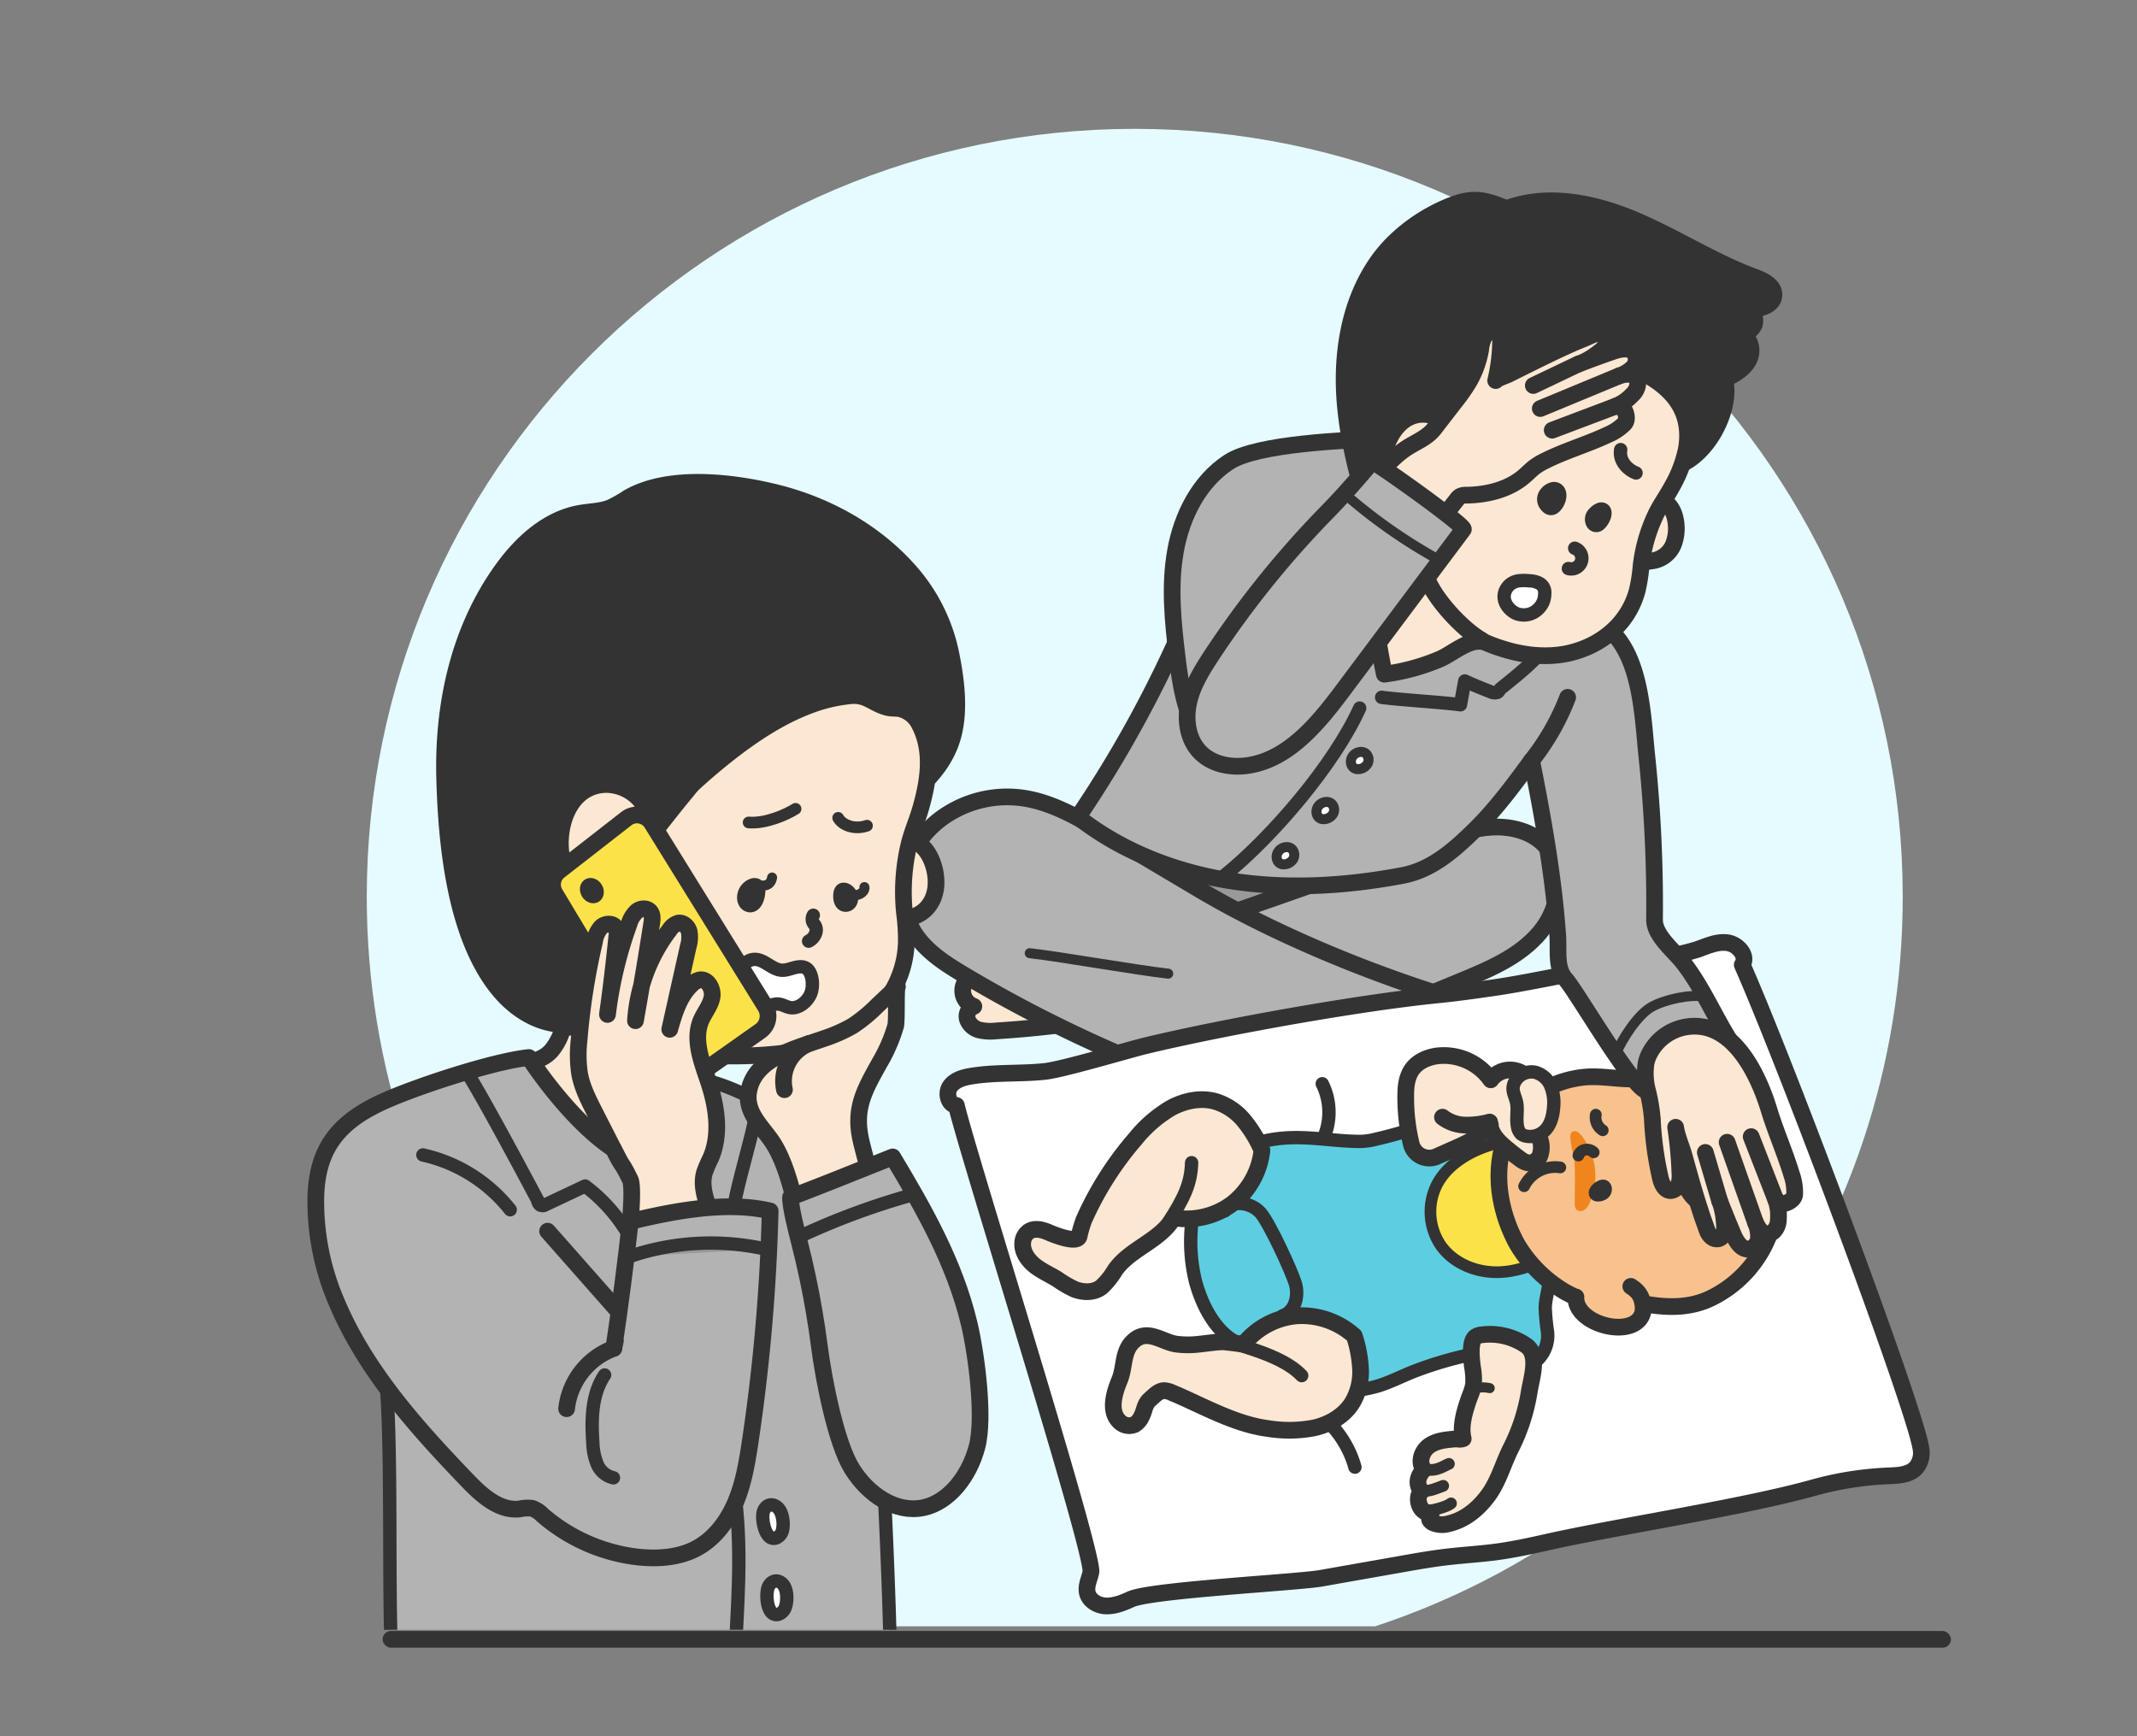 <svg xmlns="http://www.w3.org/2000/svg" xmlns:xlink="http://www.w3.org/1999/xlink" width="640" height="520" viewBox="0 0 640 520"><rect x="0" y="0" width="640" height="520" fill="#808080" stroke="none"/><defs><style>.cls-1,.cls-13,.cls-14,.cls-15,.cls-9{fill:none;}.cls-2{fill:#e5fbff;}.cls-16,.cls-18,.cls-25,.cls-3{fill:#333;}.cls-4{clip-path:url(#clip-path);}.cls-22,.cls-5{fill:#fce7d2;}.cls-10,.cls-11,.cls-12,.cls-13,.cls-14,.cls-15,.cls-16,.cls-18,.cls-19,.cls-20,.cls-21,.cls-22,.cls-23,.cls-24,.cls-25,.cls-26,.cls-5,.cls-6,.cls-7,.cls-8,.cls-9{stroke:#333;stroke-linecap:round;stroke-linejoin:round;}.cls-12,.cls-13,.cls-16,.cls-24,.cls-5,.cls-6,.cls-7,.cls-8{stroke-width:5px;}.cls-26,.cls-6{fill:#999;}.cls-23,.cls-7{fill:#b3b3b3;}.cls-19,.cls-20,.cls-8{fill:#fff;}.cls-10,.cls-18,.cls-19,.cls-22,.cls-23,.cls-26,.cls-9{stroke-width:4px;}.cls-10{fill:#5dcee1;}.cls-11,.cls-24{fill:#fce249;}.cls-11,.cls-14,.cls-21{stroke-width:3.5px;}.cls-12{fill:#f7c28e;}.cls-15,.cls-20,.cls-25{stroke-width:3px;}.cls-17{fill:#f0851e;}.cls-21{fill:#01b3cf;}</style><clipPath id="clip-path"><rect class="cls-1" x="20" y="38.12" width="600" height="450"/></clipPath></defs><g id="design10_" data-name="design10〜"><g id="_14" data-name="14"><path class="cls-2" d="M339.84,38.59c-127,0-230,103-230,230,0,101.88,66.25,188.27,158,218.49h144c91.76-30.22,158-116.61,158-218.49C569.84,141.56,466.87,38.59,339.84,38.59Z"/><rect class="cls-3" x="114.57" y="488.49" width="469.7" height="5" rx="2.49"/><g class="cls-4"><path class="cls-5" d="M288.46,295.53a5,5,0,0,0,3.19,5.88,3.18,3.18,0,0,0-1.88,4,5.13,5.13,0,0,0,3.61,3.1,14.56,14.56,0,0,0,4.93.25q13-.82,25.91-2.69a23.08,23.08,0,0,0-6.21-3.57C313.08,300.32,290.92,286.46,288.46,295.53Z"/><path class="cls-6" d="M340.33,253.11c20.79,6.39,44.32,1.39,64.12,10.4A93.67,93.67,0,0,1,374.62,283C359.92,289,345.37,263.88,340.33,253.11Z"/><path class="cls-7" d="M365.07,274.72l65.61-23c5.32-1.87,10.73-3.75,16.36-4s11.61,1.24,15.5,5.31c6.61,6.91,4.82,18.81-1.3,26.16S445.93,290.36,437.09,294l-16.19,6.67"/><path class="cls-7" d="M443.43,301.48c-30.14-8.39-61.53-21.58-84.13-35l-28.8-17.1c-7.74-4.6-15.76-9.29-24.69-10.44a33.37,33.37,0,0,0-21.28,4.45A29.62,29.62,0,0,0,271.61,259a24.19,24.19,0,0,0,1.95,20c3.49,5.76,9.41,9.56,15.19,13a401.71,401.71,0,0,0,72.77,34c19.11,6.68,39.77-10.22,59-16.72l23-7.78"/><path class="cls-8" d="M395.54,472.71l25-4.41c4.29-.76,8.59-1.51,12.91-2,4.88-.58,9.8-.85,14.68-1.5,5.08-.68,10.09-1.77,15.09-2.89,21.44-4.81,59.16-10.49,80.3-16.45A98.73,98.73,0,0,1,566.2,442c2.77-.13,5.86-.39,7.7-2.47a7.05,7.05,0,0,0,1.38-5.78c-2-12.65-40.52-115.48-53.5-144.78,1.74-2.63-1.2-6.1-4.32-6.6s-6.15.95-9.13,2a70.94,70.94,0,0,1-13,2.68c-12.2,1.74-35.92,7.06-48.12,8.79-5.51.79-11,1.57-16.55,2.12-23.88,2.39-64.09,9.61-87.43,15.2-5.24,1.26-25,7.19-30.36,7.74-7.32.77-14.75.21-22,1.41-2.39.39-4.95,1.11-6.33,3.1s-.51,5.46,1.89,5.68c3.38,14.53,41.4,134.44,40.27,139.82-.43,2-1.5,4-1.07,6.08.54,2.5,3.28,4,5.84,4s5-1,7.33-2.07C345.2,476.19,388.67,473.92,395.54,472.71Z"/><path class="cls-9" d="M392,421.41a30.61,30.61,0,0,1,13.78,18"/><path class="cls-9" d="M396,324.59a19.2,19.2,0,0,1-.11,17.3"/><path class="cls-5" d="M458.33,358a39.9,39.9,0,0,1-2.42,24c-20.72,5.23-44.1-2.11-58.11-18.25-.61-.71,26.27-18.89,28.86-20.33,4.67-2.6,10.16-5.91,15.45-7,3.76-.76,5.64,1.6,7.81,4.31A41.32,41.32,0,0,1,458.33,358Z"/><path class="cls-10" d="M358.22,359.3a49.94,49.94,0,0,0-.16,24.59c2,7.3,6.15,15.57,13.42,18.69,6.69,2.87,10.09,9.31,17.06,11.74A38.78,38.78,0,0,0,413,415c3.36-1.08,6.53-2.67,9.78-4a110.68,110.68,0,0,1,21.29-6c3.05-.6,7.5-2.24,10.58-1.87.75.09,7.07,3,6,3.94a10.07,10.07,0,0,0,2.79-8.32,63.29,63.29,0,0,1-.67-7.11c.07-2.2.68-4.33,1-6.51,1-7.37-3.11-7.49-8.47-9.59,0,0-10.51-9.29-17.11-11.36,1.89-2.65,4.46-5,6.56-7.5a45.78,45.78,0,0,0,3.94-5.38c2.36-3.93,7.09-14.43,2-17.88-3.38-2.3-9.34-.51-12.91.42-8.6,2.24-16.71,5.29-25.46,7.29a21.16,21.16,0,0,1-4.86.73c-7.34,0-14.41-1.46-21.85-1.07s-15.07,2.76-21,7.59C361.57,350.87,359.49,354.81,358.22,359.3Z"/><path class="cls-5" d="M324.64,365.3A97.8,97.8,0,0,1,340.1,341a39.46,39.46,0,0,1,10.49-9.1c4.08-2.24,9-3.28,13.45-2a17.8,17.8,0,0,1,8.52,5.74,36.52,36.52,0,0,1,5.37,8.89,23.47,23.47,0,0,1-8.91,16,22.89,22.89,0,0,1-17.54,4.19c-4.05,6.95-13,9.19-17.55,15.71a22.32,22.32,0,0,1-4,5c-2.22,1.8-5.49,1.72-8.06.74a33.12,33.12,0,0,1-5.24-3.05c-2.32-1.42-4.85-2.51-6.95-4.24s-3.73-4.34-3.36-7a4.37,4.37,0,0,1,1.73-3c1.8-1.24,4.26-.57,6.25.33,1.11.49,8.26,3.39,8.88,1.07A34.38,34.38,0,0,1,324.64,365.3Z"/><path class="cls-9" d="M356.87,348.23c-.17,6.43-2.42,10.79-7,18"/><path class="cls-11" d="M447.13,381c6.53.29,11.69-2.12,17.68-4.15a1.37,1.37,0,0,0,.86-.58,1.3,1.3,0,0,0,0-.91c-.93-3.87-10.32-34-12.65-33.8-8.78.94-19.5,5.73-23.17,14.26A18.06,18.06,0,0,0,431.48,373C435,378,441.07,380.72,447.13,381Z"/><path class="cls-12" d="M468.85,387a40.73,40.73,0,0,1-14.55-14.46c-7.28-13.37-8.24-30.82,3.63-42.67,4.1-4.1,9.78-6.34,15.52-7.14s11.26.73,16.9.36c4.36-.28,8.15-1.21,12.66-.49a35.12,35.12,0,0,1,9.21,66.29c-5.82,2.76-12.06,2.84-18.38,1.85a1.44,1.44,0,0,0-1.68,1.26c-.79,9.74-20.6,5.24-20.19-3.56C472,388.61,470.53,387.9,468.85,387Z"/><path class="cls-13" d="M488.4,385.27c2.83,1.76,3.54,3.64,3.76,6.73"/><path class="cls-5" d="M352.83,417.89c8.61,3.81,17.56,8.72,26.77,9.93a39.45,39.45,0,0,0,13.88-.15c4.54-1,8.9-3.5,11.42-7.41a17.94,17.94,0,0,0,2.57-9.95,37.17,37.17,0,0,0-1.88-10.21,23.52,23.52,0,0,0-17.26-6,22.88,22.88,0,0,0-15.9,8.5s-5.68-.76-6.3-.73c-2.37.08-4.72.48-7.07.72a28.65,28.65,0,0,1-6.61,0c-4.09-.53-8.35-4.39-12.32-1.48-4.17,3.06-3.08,8-4.84,12.23-1.46,3.53-3.37,9.25,0,12.44a4.06,4.06,0,0,0,4.51.86,5.29,5.29,0,0,0,2-2.27c1-1.82.94-3.74,2.48-5.12,1.12-1,2.67-2.71,4.3-2.75a6.1,6.1,0,0,1,2.48.65Z"/><path class="cls-9" d="M389.84,412c-4.4-4.69-12.95-7.53-21.18-9.9"/><path class="cls-5" d="M435.52,431c-2.67.23-5.5.52-7.65,2.13s-3.18,5-1.4,7c-2.79,2.76-1.81,5.52-.65,6.45-2.19,1.65-.8,7.1,2.86,6.47-.68,1.46-1,2.2.42,3a6.91,6.91,0,0,0,4.73.3c5-1.13,9.12-4.63,12.08-8.78s4.3-9.33,6.61-13.87A57.51,57.51,0,0,0,458,416.76c.67-4.16,3.06-11.05-1-13.82a19.24,19.24,0,0,0-13.18-3.17,4.05,4.05,0,0,0-1.92.63c-1.9,1.39-1.16,6.81-.95,8.8a23.09,23.09,0,0,1,.37,5.17c-.22,1.94-1.14,3.71-1.74,5.56-1.14,3.5-2.23,7.43-1.37,10.95C437,431.27,436.82,430.88,435.52,431Z"/><path class="cls-14" d="M433.93,438.43c-1.33.49-3.77,2.44-7.1,1.63"/><path class="cls-14" d="M432.22,445c-1.33.49-3.75,1.56-5.17,1.48"/><path class="cls-14" d="M434.56,450.26c-1.24,1.11-6.14,2.32-7.56,2.23"/><path class="cls-15" d="M442.42,415.68a9.56,9.56,0,0,1,3.73.07"/><path class="cls-16" d="M518.28,347.44a7,7,0,0,0-5.89-.45c-1.55.59-2.85,1.73-4.43,2.21s-3.72-.05-4.08-1.66a13.48,13.48,0,0,0,2.93,10.69,9.84,9.84,0,0,0,10.36,2.94A7.61,7.61,0,0,0,518.28,347.44Z"/><path class="cls-17" d="M470.3,340.63a2.1,2.1,0,0,1,.31-1.44,1.43,1.43,0,0,1,1.65-.28,3.7,3.7,0,0,1,1.34,1.15A19.63,19.63,0,0,1,476,360.39a4.76,4.76,0,0,1-1.54,2,1.89,1.89,0,0,1-2.36-.15,2.84,2.84,0,0,1-.49-1.95c0-3.63.12-7.29,0-10.92C471.51,346.43,470.43,343.62,470.3,340.63Z"/><path class="cls-14" d="M472.71,346.08a2.66,2.66,0,0,1,2-1.73,2.93,2.93,0,0,1,2.58.78"/><path class="cls-7" d="M458.69,227.78c-5.27,7.19-10.58,14.42-16.94,20.67s-13,12.12-21.79,13.77c-16.67,3.14-33.84,4.22-50.62,1.71s-33.16-8.75-46.51-19.21a353.68,353.68,0,0,0,32.73-60.11c12.39-7.28,24.91-14,38.72-18,4.31-1.22,8.75-2.28,13.21-1.95a42.84,42.84,0,0,1,9.39,2.12l53.42,16.32c4,1.21,8,2.48,11.22,5.1,10.07,8.23,10.45,26.61,11.69,38.35a426.69,426.69,0,0,1,2.3,48.88c-.05,4.81,5.73,9.19,8.68,13,6.35,8.21,10,17.9,15.94,26.34a23.06,23.06,0,0,0-24.82,9.74,5.67,5.67,0,0,1-1.77,2.1c-3.18,1.84-21.24-29.56-24.63-33.28-3.05-3.36-2.08-8.44-2.38-13C465.34,263,462.11,244.91,458.69,227.78Z"/><path class="cls-7" d="M358.94,219.72c-4.25-6.79-5.44-15-6.41-23-1.28-10.54-2.35-21.27-.48-31.72s7-20.74,15.9-26.58c8.62-5.68,35.4-6.5,45.7-7.15-1,19.58-16.85,37.84-19.77,57.22"/><path class="cls-9" d="M464.09,191.77c-2.56,4.55-7.54,8.78-14.64,14.44-.41.33-.54.94-1,1.16a2.61,2.61,0,0,1-2-.18c-2.63-1-5.22-2.07-7.77-3.24l-1.3,7.13c-4.79-.69-18.8-1.54-23.6-2.23"/><path class="cls-16" d="M417.64,72.46a51.62,51.62,0,0,1,15.3-10.23c7.44-3.27,10.92-2.84,18.23.24,12.38-4.65,26.38-1.72,38.55,3.45S513.1,78.42,525.5,83c2.65,1,5.89,2.57,5.76,5.4-.15,3.25-4.43,4.24-7.68,4.3a3.89,3.89,0,0,1,1.8,4.52,5,5,0,0,1-3.49,2.8,6.17,6.17,0,0,1,1.47,8.43c-1.58,2.47-4.31,3.88-6.85,5.16,2.65,9.87-7.34,27.2-18.53,26.49a17.59,17.59,0,0,1-8.23-3.18c-4.84-3.1-8-2.53-13.36-3.49a34.41,34.41,0,0,1-12.22-4.73c-2.46-1.55-2.27-2-4.29.1a37.74,37.74,0,0,1-4.85,4.26c-6.91,5-15.13,7.8-22.62,11.81-3.37,1.8-6.05,3.42-6.71,7.19-.76,4.35-3.1,14.13-8.88,14.4-.21-.87-1.5-5.83-.94-6.47L413,163.22c-4.5-14-9-28.17-10.18-42.83s1.34-30.11,9.83-42.12A42.71,42.71,0,0,1,417.64,72.46Z"/><path class="cls-5" d="M502,157.28a13.06,13.06,0,0,1-.55,4.94,8,8,0,0,1-7.08,5.8,3.58,3.58,0,0,1-4.33-2.4,12.44,12.44,0,0,1,2.8-13.38c1.5-1.43,4.12-3.14,6.09-1.7S501.8,154.63,502,157.28Z"/><path class="cls-5" d="M410.5,174.69a8.22,8.22,0,0,1,.51-4.54c1.27-2.27,4.47-3.48,5.8-6.06.59-1.16,5.49-11.88,4.2-12.46-4.21-1.85-6.93-8.22-6.8-12.57.22-7.42,5.42-16.43,14-14.77,4.81.93,6.62,4.34,8.17,8.5l4.27-8.4c.91-1.8,2.22-6.36,3.84-7.5,1.46-1,3.11-.13,4.85-.66a8.63,8.63,0,0,0,4.46-3.77c1.73-2.8,2.78-6.25,5.54-8,3.15-2,7.29-1.17,10.93-.21,15.11,4,38.09,9.7,34.81,30a38,38,0,0,1-4.44,11.65c-1.47,2.75-3.36,5.3-4.7,8.11a48.5,48.5,0,0,0-4.46,15.47,50.74,50.74,0,0,1-1.1,7.16c-2.54,10-10.73,16.77-20.58,19-6.53,1.47-13.68.66-20-1.4a42.42,42.42,0,0,1-4.58-1.68c-4.5-2.08-10,3.14-14,4.84a63.67,63.67,0,0,1-16.63,4.52,212.51,212.51,0,0,1-3.42-22.16C411.05,178.3,410.67,176.47,410.5,174.69Z"/><path class="cls-13" d="M443.8,191.77c-5.78-3.26-14.2-12.38-16.47-18.62"/><path class="cls-13" d="M420,151.08a5.61,5.61,0,0,0,4.71.88"/><path class="cls-18" d="M466.57,146.82a1.63,1.63,0,0,0-1.48-.45,3.59,3.59,0,0,0-2,1.26,2.77,2.77,0,0,0-.37,3.32c.35.59,1.41,2,2.71,1a3.74,3.74,0,0,0,.87-1C467.37,149.26,467.32,147.56,466.57,146.82Z"/><path class="cls-18" d="M480.34,152.75a1.12,1.12,0,0,0-1.14-.23,4,4,0,0,0-1.75,1.21,2.45,2.45,0,0,0-.6,2.75,1.28,1.28,0,0,0,2.09.56,4.76,4.76,0,0,0,.79-.89C480.76,154.67,480.88,153.29,480.34,152.75Z"/><path class="cls-9" d="M485.37,134.66c-.64,3.59,2.49,6.27,4.6,7"/><path class="cls-19" d="M452.85,183a6.08,6.08,0,0,0,1.39.81,6.15,6.15,0,0,0,6.49-1.47,6.4,6.4,0,0,0,1.47-2.19,7,7,0,0,0,.43-2.42,3.12,3.12,0,0,0-1.88-3.17,6.6,6.6,0,0,0-2.68-.6,13.84,13.84,0,0,0-3.28,0,5.16,5.16,0,0,0-2.91,1.41C449.53,177.87,450.28,181,452.85,183Z"/><path class="cls-9" d="M471.6,164.19a3.19,3.19,0,0,1-1.89,6.09"/><path class="cls-5" d="M433.26,153.51l3.06-3.91a3.75,3.75,0,0,1,.91-.91,3.63,3.63,0,0,1,1.9-.38c6.09-.09,12.61-1.59,17.34-5.67,1.1-.94,2.1-2,3.27-2.87a19.68,19.68,0,0,1,3.08-1.8c6-3,12.52-4.86,18.6-7.72a15.72,15.72,0,0,0,5.1-3.38c1.07-1.16.51-3.43-.45-4.68a11.21,11.21,0,0,0-2.21-.53,13.61,13.61,0,0,0,4.87-3.33c1.62-1.36,2.5-4.08.94-5.5-1.22-1.11-3.14-.76-4.73-.27a10.64,10.64,0,0,0,4-2.39,3.64,3.64,0,0,0,.65-4.28c-1.28-1.93-4.19-1.43-6.38-.67Q478,107,472.85,109a20.5,20.5,0,0,0,4.83-2.61c1.2-.88,3-2.07,3.5-3.54a2.23,2.23,0,0,0-.05-1.61,2.45,2.45,0,0,0-1.94-1.27c-1.41-.18-2.48.45-3.72,1s-2.66,1.1-4,1.67c-2.67,1.17-5.32,2.41-7.95,3.68s-5.24,2.57-7.86,3.86l-4,2c-.52.25-3.62,1.33-3.73,1.8a53.37,53.37,0,0,0,1.46-11.19,3.82,3.82,0,0,0-.91-3.09c-1.11-.94-2.93-.3-3.78.88a9.73,9.73,0,0,0-1.26,4.14,29.24,29.24,0,0,1-3.53,9.7,57.8,57.8,0,0,1-4.42,6.25l-6,7.77c-2.34,3-6.21,4.19-9.21,6.43a34.92,34.92,0,0,0-8.45,9"/><line class="cls-13" x1="472.85" y1="108.95" x2="459.2" y2="115.46"/><line class="cls-13" x1="484.94" y1="112.56" x2="461.29" y2="122.36"/><line class="cls-13" x1="483.86" y1="121.66" x2="464.86" y2="128.84"/><path class="cls-7" d="M438.24,158.56l-36,48.12c-7.69,10.29-16.88,21.46-29.66,22.72-4.72.46-9.81-.7-13.13-4.08-3.73-3.78-4.59-9.68-3.46-14.86s4-9.81,6.9-14.23A288.07,288.07,0,0,1,397.81,153c6.13-6.25,13.2-14.78,13.2-14.78C413.14,139.16,439,157.51,438.24,158.56Z"/><path class="cls-13" d="M458.69,227.78a72,72,0,0,0,10.8-18.93"/><path class="cls-15" d="M403.52,148.61a160.4,160.4,0,0,0,25.9,18.22"/><path class="cls-15" d="M510.6,298.48c-4.55-.75-11.94.84-16,3.1s-8.89,9.71-10.61,14"/><path class="cls-9" d="M407.21,212.07c-7.67,16.92-26.16,38.58-40.62,50.23"/><path class="cls-20" d="M396.41,245.34a2,2,0,0,1-2-1.36,2.75,2.75,0,0,1,.33-2.42c.86-1.34,2.95-1.89,4.1-.79a2.53,2.53,0,0,1,.39,3A3.34,3.34,0,0,1,396.41,245.34Z"/><path class="cls-20" d="M406.71,230.36a2.05,2.05,0,0,1-2-1.36,2.78,2.78,0,0,1,.34-2.43c.86-1.33,2.94-1.88,4.09-.79a2.54,2.54,0,0,1,.4,3A3.34,3.34,0,0,1,406.71,230.36Z"/><path class="cls-20" d="M384.48,258.87a2,2,0,0,1-2-1.36,2.71,2.71,0,0,1,.33-2.42c.86-1.34,2.94-1.89,4.1-.8a2.57,2.57,0,0,1,.39,3A3.34,3.34,0,0,1,384.48,258.87Z"/><path class="cls-5" d="M493.38,326.49a20.44,20.44,0,0,1-.41-8.06,11.44,11.44,0,0,1,1.17-3.14,15.12,15.12,0,0,1,10.53-7.68c14-2.51,21.77,13.85,25.08,24.64,2,6.6,4.83,12.93,6.82,19.54a15.9,15.9,0,0,1,.9,6c-.16,1.57-2.22,2.67-3.79,2.8a10.82,10.82,0,0,1-1.87-1.3,13.88,13.88,0,0,1,.78,5.86c.07,2.11-1.37,4.58-3.47,4.37-1.64-.16-2.66-1.83-3.36-3.33a10.57,10.57,0,0,1,.88,4.54,3.65,3.65,0,0,1-2.76,3.35c-2.28.34-3.86-2.17-4.76-4.3Q517,364.78,515,359.65a20.91,20.91,0,0,1,1.28,5.34c.15,1.48.47,3.62-.3,5a2.21,2.21,0,0,1-1.22,1,2.42,2.42,0,0,1-2.24-.58c-1.08-.93-1.33-2.15-1.79-3.41s-1-2.71-1.41-4.08c-.92-2.77-1.77-5.56-2.58-8.37s-1.59-5.62-2.37-8.43-2.1-5.62-2.54-8.5a119.7,119.7,0,0,1,1.28,13.89,8,8,0,0,1-.35,3.2,2.82,2.82,0,0,1-2.41,1.88c-1.87,0-2.78-2.25-3.16-4.08a99.55,99.55,0,0,1-2.34-17.35A52.05,52.05,0,0,0,493.38,326.49Z"/><line class="cls-13" x1="515" y1="359.65" x2="510.72" y2="345.15"/><line class="cls-13" x1="525.76" y1="366.24" x2="517.25" y2="342.1"/><line class="cls-13" x1="531.81" y1="359.34" x2="524.45" y2="340.42"/><path class="cls-21" d="M477.6,357.55a.85.85,0,0,0,.69.54,2.69,2.69,0,0,0,1.51-.25,1.77,1.77,0,0,0,1.19-1.67c0-.38-.21-1.34-1.23-1.08a3.21,3.21,0,0,0-.78.35C477.87,356.1,477.4,357,477.6,357.55Z"/><path class="cls-5" d="M430.18,346.42a5.57,5.57,0,0,1-7.55-3.87A59.17,59.17,0,0,1,421,328c0-2.6.31-5.33,1.74-7.5,1.68-2.52,4.71-3.87,7.72-4.26a17.22,17.22,0,0,1,16,7.17,7.14,7.14,0,0,1,12.23,1.13,14.47,14.47,0,0,1,1,5.6c.12,2.93.37,6.21.48,9.14a7.32,7.32,0,0,1,.95,7,3.55,3.55,0,0,1-3.48,2,5.57,5.57,0,0,1-2.46-1.21c-.85-.61-1.69-1.25-2.51-1.91-3.09-2.51-6.25-4.95-6.57-9,.06.24.11.49.17.74.37.23-.51.72-.82,1a25.25,25.25,0,0,1-5.27,3.92c-1.34.74-2.75,1.37-4.15,2l-5.8,2.57Z"/><path class="cls-5" d="M446.1,336.07a26.21,26.21,0,0,1-7.25.9A11.54,11.54,0,0,1,432,334.6"/><path class="cls-22" d="M454.44,337.25a4,4,0,0,0,1.08,2.34,3.36,3.36,0,0,0,1.58.69,6.32,6.32,0,0,0,5.11-1.29c2.12-1.73,2.88-4.64,3.07-7.37a13.36,13.36,0,0,0-.87-6.36,7,7,0,0,0-4.68-4.12,5.66,5.66,0,0,0-6.07,2.88c-1.22,2.38,0,3.81.51,6.07S454,334.85,454.44,337.25Z"/><path class="cls-14" d="M456.45,355.28a10.42,10.42,0,0,1,10.84-5.63"/><path class="cls-9" d="M366.82,362.66c2.05-3.52,8-2.5,10.7.6s9.31,17.48,10.41,21.13,0,8.4-3.78,9.67"/><path class="cls-15" d="M308.39,285.48c10,1.16,31.46,5,41.48,6.13"/><path class="cls-14" d="M477.92,333.85a4.58,4.58,0,0,0,2.08,4.68"/><path class="cls-5" d="M142.73,322.1c6.27,6.38,14.2,10.82,22,15.18L187.64,350a175.23,175.23,0,0,1-4.57-41.26c0,1.23-14-2.38-14.58-.58a17.33,17.33,0,0,1-3.47,6.64c-3.57,3.77-8.1,3.18-12.66,4.31C150.6,319.59,144.33,323.71,142.73,322.1Z"/><path class="cls-23" d="M117.54,501.2c-1.55-21.62.13-68.55-2.17-90.1,26.1-11,55.07-15.47,79.36-30,3.06-1.84,6.28-3.07,8.65-5.73a41.49,41.49,0,0,0,5.62-9.08l.6-1.19c2.44-4.82-2.31-8.54-.81-13.74s-.7-23.39-2.21-28.58c17.53,1.41,44.09,21.15,54.73,35.15.57,43.16,4.85,100.15,5.42,143.31"/><path class="cls-5" d="M279.63,259.47a16.5,16.5,0,0,1,.64,6.19c-.45,4.28-2.94,7.78-7.1,9a5.54,5.54,0,0,1-4.4-.18,5.34,5.34,0,0,1-1.54-1.6,15.57,15.57,0,0,1-.16-17.11c1.45-2.15,4.2-4.94,7-3.7S278.7,256.27,279.63,259.47Z"/><path class="cls-16" d="M284.23,223.76c.29-.68.55-1.38.78-2.09,2.61-8,1.43-17.59-.21-25.71a53.39,53.39,0,0,0-11.43-23.75c-10.42-12.36-25.12-20.68-40.71-24.59-13.09-3.28-32.36-5.61-44.57,1.45a42.17,42.17,0,0,1-5.29,3c-2.91,1.14-6.12,1.13-9.2,1.68-9.65,1.73-17.46,8.92-23.19,16.88-13,18.1-17.82,40.41-17.24,62.42.52,19.93,3.18,47.65,16.35,63.49,4.32,5.2,10.31,9.26,17,10.12q-1.34-3.11-2.51-6.27a39.37,39.37,0,0,0,18.74,6.14c2.07.12,9.24-.38,8.57-3.86-2.18-11.29-5.1-21.29-5.6-33.05-.17-4.21,3-8.68,6.45-10.89,4.11-2.59,11.86-1.79,16.75-2.37a282.5,282.5,0,0,0,36-6.72c8.11-2.07,16.23-4.54,23.42-8.83C275,236.83,281.18,231,284.23,223.76Z"/><path class="cls-5" d="M178.69,305.8c2.9-11.07,5.3-23,1.82-33.17-.92-2.68-.3-1.44-2.75-3a24.38,24.38,0,0,1-4.24-3.12,19.51,19.51,0,0,1-5.31-9.73c-1.71-9.13,2.23-21.54,13.22-21.82a13.66,13.66,0,0,1,10,4.35c3.22,3.39,1.44,8,5.94,5.08,2.89-1.84,5.31-5.06,7.79-7.4a174,174,0,0,1,16.76-14.14c6.53-4.77,13.57-9.09,21.22-11.84a47.34,47.34,0,0,1,11.52-2.63c5.06-.47,6.62,2.36,11.11,3.5,1.19.31,2.45.17,3.67.37a8.77,8.77,0,0,1,6,4.9c4,7.87,2.64,16.65.33,24.79-1.06,3.76-2.7,7.38-3.59,11.18a61.39,61.39,0,0,0-1.32,20.11,62.46,62.46,0,0,1,.57,9.06c-.43,12.89-8.64,23.37-20.09,28.72-10.81,5.06-26.1,5.55-37.88,5.16a3.69,3.69,0,0,0-1.59.17,3.86,3.86,0,0,0-1.11.86,77.64,77.64,0,0,1-10.27,8.32c-3.18,2.25-5.86,1-9.56.57-2-.24-15.82-.79-15.82-3.6a4.32,4.32,0,0,1,0-3C176.09,315.18,177.44,310.57,178.69,305.8Z"/><path class="cls-9" d="M242.17,281.88a4.16,4.16,0,0,0,2.1-2.37,2.75,2.75,0,0,0-.44-2.71,2.31,2.31,0,0,1-.26-2.68"/><path class="cls-13" d="M178.51,269.9a7.08,7.08,0,0,0,6-.19"/><path class="cls-18" d="M222.77,268.37a3.07,3.07,0,0,0,.32,1.89,1.87,1.87,0,0,0,1.62,1c1.23-.05,1.94-1.41,2.24-2.58.22-.87.67-3.19-.49-3.63a1.64,1.64,0,0,0-1,0A4,4,0,0,0,222.77,268.37Z"/><path class="cls-15" d="M231.23,262.82c-.55,3.22-3.56,2.36-4.77,2.19"/><path class="cls-18" d="M255,269.25a2.13,2.13,0,0,1-.54,1.33,1.63,1.63,0,0,1-1.45.5c-1-.19-1.38-1.26-1.46-2.14-.05-.66-.09-2.4.92-2.57a1.46,1.46,0,0,1,.8.11A2.86,2.86,0,0,1,255,269.25Z"/><path class="cls-15" d="M258.88,265.69c.26,1.17-1.24,2.63-3.55,2.47"/><path class="cls-14" d="M259.65,247.3c-3.93,1.36-7.55-.31-8.63-2.35"/><path class="cls-14" d="M224.2,246.33c5.1.43,11.37-2.36,14.06-4.08"/><path class="cls-19" d="M234.67,290.58c-3.61.24-6.11-4.14-9.74-3.08-2.34.69-4.21,3.66-4.42,6.39a8.07,8.07,0,0,0,2.65,6.63,5.57,5.57,0,0,0,4.35,1.58c1.83-.21,3.7-1.48,5.49-1.39,1.34.07,2.45.9,3.76,1.09,2.21.32,4.85-1.49,6-4.08,1-2.36.59-6.12-1-7.5C239.74,288.58,237,290.43,234.67,290.58Z"/><path class="cls-16" d="M195.56,249.61A49.44,49.44,0,0,0,189.3,259a41.54,41.54,0,0,0-2.88,10.25c-1,5.62-1.82,11.61-1.21,17.32.6,5.56,2.47,11.18,3.76,16.63a3.94,3.94,0,0,1,.15,1.83,2.74,2.74,0,0,1-2.71,1.89,6.43,6.43,0,0,1-3.31-1.19,22.1,22.1,0,0,1-7.3-7.53c-2.07-3.52-1.8-5.8-1.65-9.69l.59-14.27a6.43,6.43,0,0,1,.36-2.27c.24-.58,3.34,1.79,3.41,1.16,1.19-10.34,7.42-22.84,15.34-32.29a94.44,94.44,0,0,0,20.78-13.16c-3.78,2.12-6.75,6.63-9.5,9.92C201.85,241.56,198.71,245.59,195.56,249.61Z"/><path class="cls-24" d="M167.47,260.85l20.1-15.66a5.21,5.21,0,0,1,7.63,1.37l34,54.86a5.48,5.48,0,0,1-1.49,7.35L201.86,327l-35.65-59.4A5.2,5.2,0,0,1,167.47,260.85Z"/><path class="cls-5" d="M212.61,362.8c-1.35-3.73-2.72-7.76-1.64-11.57a36.93,36.93,0,0,1,1.86-4.35c3.1-7.15,1.82-15.44-.63-22.84-2-6-4.71-12.59-2.24-18.44,1-2.32,2.74-4.33,3.25-6.81s-1.16-5.68-3.66-5.31a4.65,4.65,0,0,0-2.34,1.33c-3.71,3.45-5.25,8.59-6.63,13.47l5.56-24.9a9.31,9.31,0,0,0,.25-4.41c-.39-1.43-1.74-2.73-3.21-2.51a4.51,4.51,0,0,0-2.62,2,50.26,50.26,0,0,0-10.25,27.24q2.58-14.54,4.86-29.11c.19-1.23.34-2.63-.47-3.59-1-1.15-2.9-1-4.07,0a8.4,8.4,0,0,0-2.26,3.83,123.83,123.83,0,0,0-6.44,27q1.6-11.62,2.78-23.3a4.33,4.33,0,0,0-.33-2.74c-.88-1.4-3.13-1.26-4.34-.14a8.28,8.28,0,0,0-2,4.43,200.55,200.55,0,0,0-4.62,29.54,38.64,38.64,0,0,0,.14,9.85c.73,4.12,2.66,7.91,4.56,11.64l7,13.73c2.46,4.83,2.8,18.85,2.56,24.27"/><ellipse class="cls-25" cx="177.26" cy="266.74" rx="1.94" ry="2.42" transform="translate(-114.74 135.18) rotate(-32.14)"/><path class="cls-7" d="M188.76,365.83c13-3.13,28.83-6.21,41.89-3.14a561.53,561.53,0,0,1-6,69.25c-.91,6.05-1.93,12.15-4.28,17.8s-6.16,10.88-11.51,13.85S196.9,467,190.74,466.3a52.92,52.92,0,0,1-28.32-12.57,7.7,7.7,0,0,0-3.1-2,10.79,10.79,0,0,0-3.7.21c-6,.65-11.15-3.88-15.32-8.21C125.15,428,109.7,410.88,101,390.41A75.92,75.92,0,0,1,94.6,358c.46-12.1,5.06-19.89,15.79-25.88a65,65,0,0,1,6-2.91c9.74-4.2,31.45-11.37,42-12.48,0,0,11.75,18.38,25.33,27.41,3,6.12,2,3,5,9.13C189.76,355.28,188.76,365.83,188.76,365.83Z"/><path class="cls-26" d="M188.37,376.39a75.46,75.46,0,0,1,40.84-2.3"/><path class="cls-6" d="M185,392.54,164,368.74"/><path class="cls-6" d="M188.76,365.83q-2.1,19.05-4.93,38l.49-2.4"/><path class="cls-9" d="M181.07,411.81c-3.88,5.76-4,13.2-3.53,20.13a18.51,18.51,0,0,0,1.29,6.52,6.88,6.88,0,0,0,4.89,4.14"/><path class="cls-13" d="M183.83,403.83a21.82,21.82,0,0,0-14.14,18.08"/><path class="cls-9" d="M220.3,449.28c1.92,16.17.53,32.34-.25,48.45"/><path class="cls-19" d="M230.14,459.93c-1.57-1.76-2.07-5.95-1.43-7.45.73-1.73,2.37-2.37,4-1.11s2.08,4.56,1.7,6.62a3.35,3.35,0,0,1-1.63,2.46A2,2,0,0,1,230.14,459.93Z"/><path class="cls-19" d="M230.8,482.58c-1.36-1.94-1.37-6.15-.56-7.57.93-1.63,2.63-2.08,4.1-.64s1.54,4.78.93,6.78a3.4,3.4,0,0,1-1.91,2.25A2,2,0,0,1,230.8,482.58Z"/><path class="cls-9" d="M226.1,334.9c-.64,4.49-5.41,20.58-6,25.07"/><path class="cls-5" d="M239.29,364.84c-1.77-7-3.66-15.73-7.46-22-3.14-5.17-9-9.45-7.51-16.39C226.39,316.6,239,313.83,246.9,311a46.24,46.24,0,0,0,8.39-3.71,46.28,46.28,0,0,0,7.41-6.08l6.06-5.72c-.52.5-.09,10.1-.54,11.81a48.54,48.54,0,0,1-4.84,11.11c-4.67,8.4-7.8,13.81-5.41,23.69,1.09,4.49,2.34,8.95,3.76,13.35"/><path class="cls-7" d="M267.34,346.5c9.33,15.56,18.56,31.69,22.93,50,2.12,8.89,4.66,28,2.33,36.82s-8.41,16.66-16.15,18.25c-8.13,1.67-16.41-3.84-21.28-11.65s-8.54-27.07-9.77-36.64q-1.35-10.41-3.51-20.64-1.15-5.43-2.53-10.79c-.71-2.79-2.69-10.37-2.61-13.26,0,0,8.11-3.1,11.74-4.56Z"/><path class="cls-26" d="M239.49,370.34a216.76,216.76,0,0,1,34.39-12.67"/><path class="cls-13" d="M242.33,312.52a12.15,12.15,0,0,0-7.4,13.84"/><path class="cls-9" d="M139.73,321c5.53,8.66,21.3,38.48,21.3,38.48a2,2,0,0,0,.79,1.45,1.88,1.88,0,0,0,1.05.12l12.36-5.83A49.07,49.07,0,0,1,188,369.42"/><path class="cls-9" d="M126.65,345.91a46.13,46.13,0,0,1,26.15,16.41"/></g></g></g></svg>